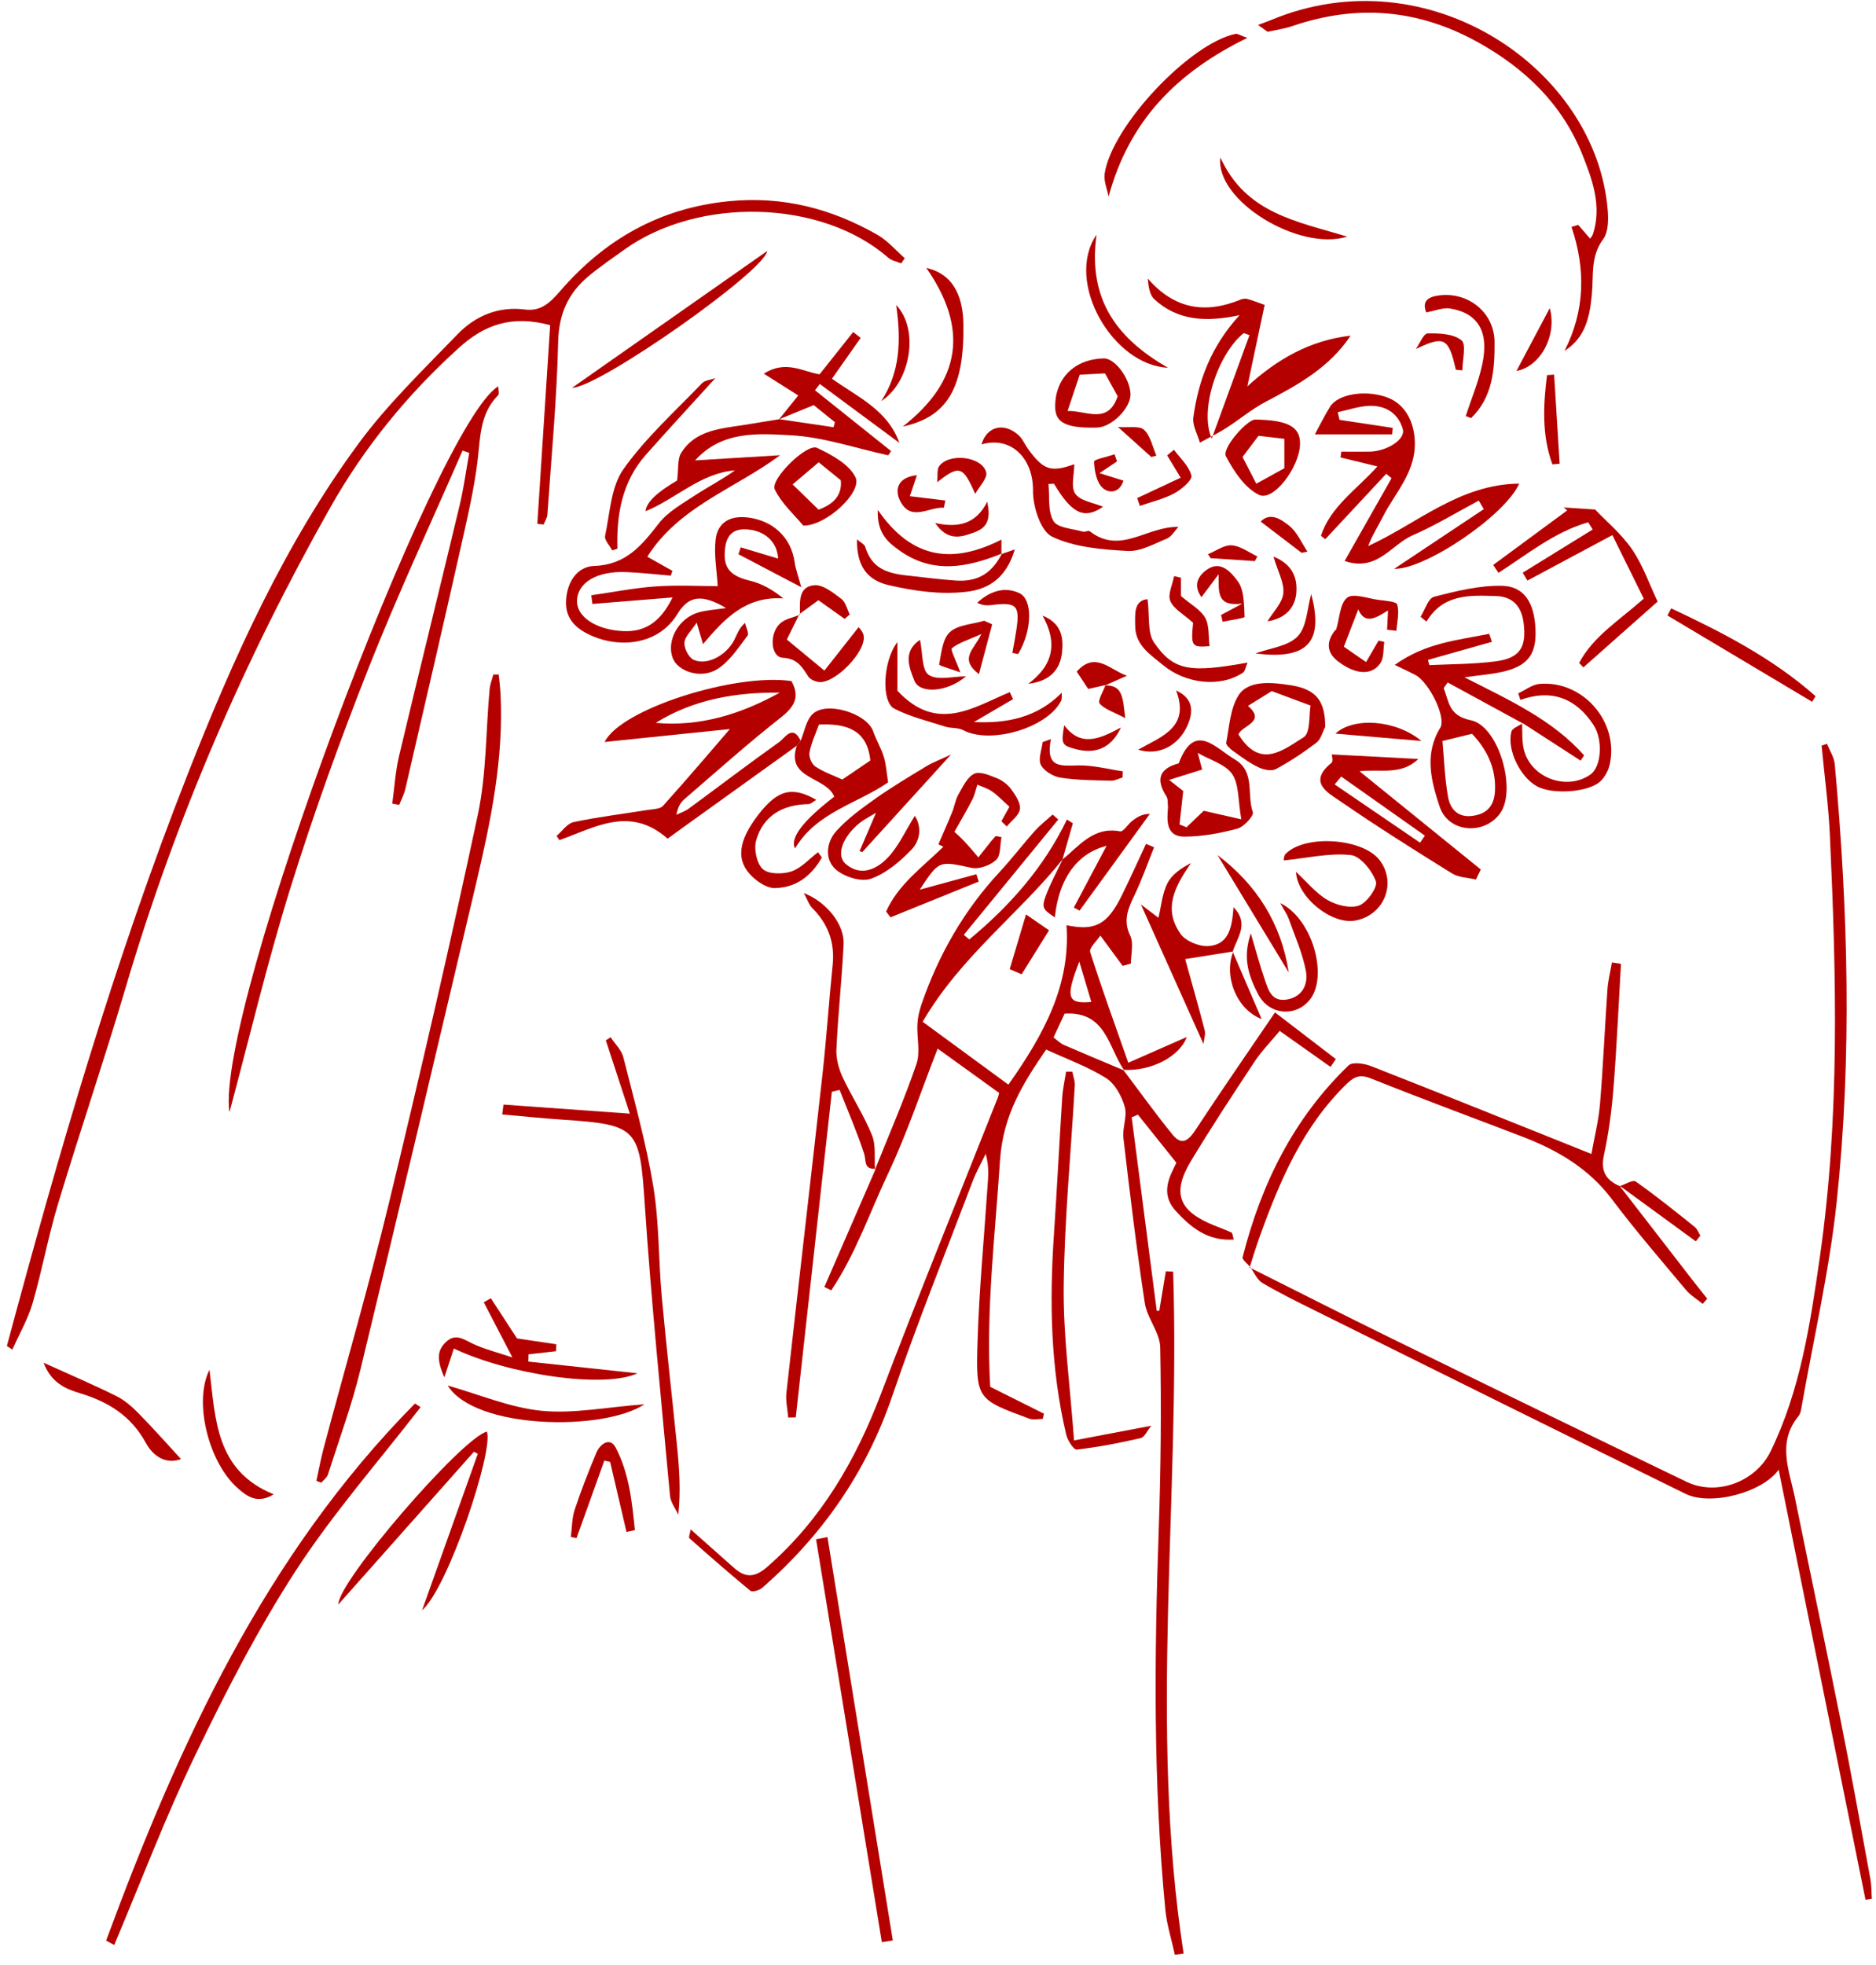 <?xml version="1.0" encoding="UTF-8"?> <svg xmlns="http://www.w3.org/2000/svg" width="170" height="178" viewBox="0 0 170 178" fill="none"><g clip-path="url(#clip0_54_163)"><path d="M96.314 77.827C92.352 82.793 87.062 86.646 83.61 92.569C86.344 94.576 88.849 96.412 91.38 98.266C94.662 93.623 97.014 89.205 96.645 83.822C99.226 84.358 100.347 83.793 101.668 81.101C102.424 79.566 103.124 78.001 103.85 76.453C104.092 76.555 104.334 76.657 104.58 76.764C104.007 78.192 103.493 79.651 102.835 81.037C102.254 82.257 101.731 83.346 102.419 84.775C102.75 85.463 102.479 86.45 102.479 87.3C102.228 87.368 101.978 87.436 101.731 87.504C101.146 86.709 100.56 85.91 99.71 84.758C99.396 85.247 98.674 85.885 98.793 86.259C99.825 89.528 101.005 92.751 102.245 96.281C104.313 95.371 105.867 94.691 107.544 93.951C106.865 95.775 104.258 97.059 101.842 96.923C100.428 94.869 100.22 91.595 96.471 91.833C96.186 92.45 95.842 93.189 95.469 93.993C95.838 94.265 96.089 94.529 96.394 94.661C98.19 95.443 100.003 96.196 101.812 96.957C103.29 98.913 104.716 100.911 106.266 102.808C107.111 103.841 107.722 103.305 108.355 102.34C110.635 98.862 113.009 95.447 115.539 91.722C117.59 93.296 119.322 94.622 121.05 95.949C120.889 96.187 120.732 96.421 120.571 96.659C119.101 95.617 117.628 94.576 115.964 93.398C115.149 94.384 114.312 95.235 113.662 96.217C111.709 99.168 109.769 102.127 107.939 105.155C106.16 108.101 106.797 109.73 110.049 111.031C110.567 111.239 111.094 111.431 111.599 111.665C111.68 111.703 111.684 111.911 111.803 112.298C109.467 112.468 107.922 111.21 106.555 109.721C105.026 108.059 106.1 106.422 106.602 105.342C105.345 103.773 104.228 102.378 103.116 100.983C102.929 101.064 102.738 101.149 102.551 101.23C103.307 107.072 104.062 112.91 104.822 118.753C104.899 118.753 104.975 118.753 105.052 118.753C105.247 117.558 105.447 116.363 105.646 115.173C105.867 115.185 106.088 115.198 106.309 115.211C106.967 135.795 104.092 156.439 107.255 176.985C106.992 177.023 106.729 177.061 106.466 177.099C106.168 175.735 105.735 174.387 105.599 173.009C104.5 161.571 104.602 150.112 105.001 138.644C105.192 133.125 105.247 127.593 105.137 122.069C105.111 120.722 103.948 119.433 103.74 118.051C102.984 113.089 102.385 108.106 101.804 103.118C101.693 102.183 102.169 101.137 101.923 100.273C101.642 99.308 101.039 98.181 100.233 97.675C98.573 96.634 96.683 95.953 94.802 95.086C92.688 98.16 90.887 101.043 90.62 105.129C90.17 111.975 89.333 118.783 89.733 125.645C91.38 126.47 92.989 127.274 94.603 128.078C94.569 128.235 94.53 128.392 94.496 128.55C94.089 128.55 93.643 128.664 93.286 128.533C88.539 126.785 88.425 126.772 88.582 121.602C88.722 116.941 89.163 112.29 89.478 107.634C89.546 106.656 89.652 105.682 89.321 104.534C88.921 105.367 88.463 106.175 88.136 107.034C85.678 113.514 83.083 119.948 80.846 126.504C78.489 133.401 74.515 139.095 69.085 143.844C68.826 144.074 68.18 144.269 68.006 144.125C66.121 142.581 64.291 140.97 62.465 139.354C62.385 139.286 62.516 138.976 62.588 138.559C63.973 139.792 65.242 140.923 66.516 142.046C67.582 142.985 68.414 142.934 69.586 141.905C74.456 137.628 77.547 132.279 79.827 126.287C83.249 117.299 86.875 108.395 90.416 99.453C90.467 99.325 90.497 99.185 90.543 99.019C88.633 97.641 86.714 96.26 84.969 95.001C83.478 98.811 82.204 102.667 80.481 106.316C78.808 109.853 77.525 113.633 75.326 116.903C75.118 116.801 74.91 116.699 74.702 116.597C76.252 113.03 77.802 109.458 79.356 105.89L79.3 105.941C80.57 102.769 81.941 99.631 83.045 96.4C83.419 95.311 83.071 93.985 83.134 92.773C83.168 92.152 83.317 91.518 83.525 90.927C85.07 86.467 87.368 82.453 90.594 78.988C91.698 77.801 92.683 76.5 93.766 75.288C94.254 74.744 94.845 74.289 95.388 73.796C95.558 73.945 95.728 74.098 95.898 74.247C93.044 77.729 90.191 81.212 87.338 84.694C87.503 84.834 87.669 84.97 87.839 85.111C91.469 82.104 94.577 78.626 96.683 74.247C96.861 74.361 97.044 74.472 97.222 74.587C96.904 75.692 96.59 76.794 96.271 77.899L96.322 77.844L96.314 77.827ZM97.804 87.122C96.53 90.392 96.709 90.97 98.895 90.774C98.538 89.584 98.19 88.41 97.804 87.122Z" fill="#B50000"></path><path d="M70.596 37.989C71.161 37.288 71.726 36.586 72.337 35.829C71.382 35.225 70.409 34.609 69.216 33.856C71.195 32.585 72.745 33.673 74.269 33.912C75.309 32.606 76.311 31.343 77.313 30.081C77.538 30.259 77.768 30.433 77.993 30.612C77.148 31.811 76.303 33.01 75.39 34.311C77.674 35.948 80.447 37.139 81.496 40.12C79.092 38.342 76.694 36.565 74.29 34.788C74.146 34.979 74.001 35.166 73.853 35.357C76.154 37.194 78.451 39.031 80.752 40.868C80.668 40.996 80.579 41.123 80.493 41.251C77.534 40.609 74.592 39.584 71.607 39.431C68.664 39.278 65.433 39.014 62.988 41.71C65.556 41.553 68.125 41.4 70.694 41.242C66.558 44.308 61.565 45.864 58.657 50.435C59.599 50.967 60.266 51.341 60.933 51.719C60.886 51.864 60.835 52.008 60.788 52.153C59.438 52.042 58.088 51.881 56.733 51.83C54.071 51.728 52.33 52.778 52.288 54.436C52.25 55.882 54.033 57.073 56.496 57.179C58.474 57.264 59.863 56.341 60.945 54.126C58.351 54.339 56.016 54.526 53.681 54.717C53.647 54.453 53.613 54.194 53.583 53.93C55.515 53.654 57.434 53.271 59.374 53.131C61.332 52.991 63.31 53.101 65.038 53.101C64.958 51.702 64.686 50.265 64.847 48.883C65.034 47.306 66.189 46.681 67.79 46.885C70.087 47.174 71.7 48.721 72.014 50.95C72.104 51.579 72.337 52.191 72.609 53.199C70.52 52.102 68.72 51.158 66.919 50.214C66.987 50.006 67.055 49.797 67.123 49.589C68.261 49.929 69.399 50.269 70.511 50.605C70.448 49.113 69.301 48.05 67.645 47.96C66.397 47.892 65.841 48.522 65.705 49.687C65.501 51.447 66.142 52.174 67.977 52.616C69.025 52.867 70.002 53.416 70.987 54.215C67.637 53.994 65.709 55.971 63.705 58.357C63.514 57.706 63.383 57.26 63.132 56.409C62.644 57.158 62.058 57.672 62.02 58.225C61.986 58.739 62.414 59.581 62.856 59.777C64.07 60.321 65.815 59.386 66.537 57.978C66.784 57.498 66.928 56.962 67.514 56.435C67.599 56.83 67.896 57.392 67.735 57.6C66.902 58.68 66.113 59.93 65 60.623C63.501 61.55 61.408 60.827 60.954 59.602C60.364 58.008 61.523 55.963 63.344 55.469C64.058 55.278 64.813 55.236 65.798 55.087C63.642 53.82 62.423 53.922 61.395 55.614C59.71 58.395 56.266 58.735 53.698 57.634C52.356 57.06 51.227 56.18 51.29 54.483C51.35 52.786 52.271 51.332 53.834 51.277C56.716 51.175 58.139 49.432 59.689 47.437C60.525 46.357 61.846 45.626 63.022 44.852C64.189 44.083 65.45 43.453 66.601 42.611C63.463 42.871 61.251 45.197 58.5 46.315C58.559 45.532 59.513 44.606 61.361 43.534C61.497 42.441 61.379 41.604 61.718 41.047C62.771 39.316 64.601 38.912 66.457 38.644C67.849 38.444 69.233 38.202 70.622 37.977C72.261 38.219 73.895 38.461 75.534 38.704C75.573 38.551 75.615 38.398 75.653 38.245C74.923 37.658 74.193 37.071 73.734 36.701C72.465 37.22 71.522 37.607 70.584 37.994L70.596 37.989Z" fill="#B50000"></path><path d="M0.624 121.938C5.332 104.406 10.393 86.956 17.03 70.084C21.131 59.654 25.776 49.3 32.498 40.175C35.122 36.612 38.365 33.495 41.448 30.297C43.074 28.614 45.155 27.729 47.6 28.044C49.031 28.227 49.872 27.393 50.751 26.381C54.78 21.717 59.752 18.864 66.006 18.234C70.906 17.741 75.343 18.889 79.525 21.283C80.447 21.81 81.173 22.682 81.988 23.396C81.882 23.554 81.771 23.707 81.665 23.864C81.27 23.698 80.799 23.617 80.493 23.35C74.418 18.043 63.246 17.805 56.529 22.648C55.438 23.435 54.322 24.192 53.294 25.055C51.481 26.581 50.64 28.448 50.581 30.948C50.458 36.174 49.965 41.395 49.604 46.617C49.583 46.923 49.384 47.221 49.265 47.518C49.074 47.501 48.883 47.48 48.691 47.463C49.078 41.455 49.468 35.451 49.855 29.46C46.322 28.507 43.86 29.46 41.614 31.488C36.952 35.697 33.024 40.502 29.937 45.966C22.15 59.747 15.905 74.187 11.412 89.388C9.468 95.966 7.256 102.459 5.273 109.024C4.373 111.996 3.821 115.075 2.955 118.06C2.53 119.518 1.74 120.875 1.12 122.273C0.959 122.163 0.793 122.057 0.632 121.946L0.624 121.938Z" fill="#B50000"></path><path d="M113.233 114.828C117.526 116.975 121.802 119.157 126.115 121.266C135.006 125.616 143.91 129.953 152.831 134.247C155.612 135.587 159.119 134.217 160.448 131.492C163.157 125.934 164.048 119.892 164.91 113.897C166.732 101.226 166.409 88.465 165.823 75.718C165.7 72.992 165.326 70.275 165.072 67.554L165.56 67.384C165.802 68.005 166.21 68.613 166.265 69.246C167.466 82.466 167.84 95.711 166.435 108.918C165.777 115.092 164.363 121.181 163.284 127.308C163.225 127.652 163.174 128.061 162.966 128.311C161.008 130.71 162.151 133.227 162.656 135.71C164.036 142.5 165.479 149.278 166.838 156.073C167.781 160.784 168.626 165.513 169.492 170.237C169.598 170.819 169.581 171.427 169.623 172.022C169.432 172.052 169.241 172.082 169.05 172.112C166.43 159.151 163.811 146.191 161.178 133.15C159.747 135.195 155.056 136.475 152.737 135.336C141.566 129.859 130.425 124.319 119.275 118.791C117.628 117.975 115.972 117.163 114.393 116.231C113.909 115.946 113.649 115.275 113.284 114.777L113.233 114.82V114.828Z" fill="#B50000"></path><path d="M20.791 100.758C19.45 91.752 39.456 38.389 45.154 35C45.154 35.332 45.261 35.685 45.138 35.808C43.745 37.211 43.55 38.95 43.375 40.83C43.142 43.347 42.594 45.843 42.042 48.313C40.31 56.044 38.514 63.761 36.731 71.483C36.616 71.98 36.361 72.444 36.174 72.924C35.966 72.886 35.754 72.844 35.546 72.805C35.745 71.355 35.831 69.88 36.17 68.46C37.966 60.891 39.843 53.344 41.652 45.779C42.025 44.214 42.237 42.611 42.522 41.03C42.318 40.962 42.114 40.894 41.915 40.826C39.079 47.335 36.068 53.777 33.457 60.381C30.854 66.954 28.447 73.626 26.341 80.374C24.243 87.092 22.621 93.959 20.796 100.758H20.791Z" fill="#B50000"></path><path d="M146.738 107.4C148.98 110.295 151.222 113.195 153.463 116.091C153.871 116.618 154.291 117.137 154.707 117.656C154.572 117.813 154.431 117.97 154.296 118.128C153.782 117.707 153.187 117.354 152.771 116.856C150.504 114.148 148.19 111.469 146.071 108.65C143.944 105.818 141.078 104.172 137.885 102.952C133.338 101.209 128.769 99.525 124.256 97.714C123.279 97.322 122.748 97.51 122.061 98.173C118.078 102.025 115.985 106.949 114.155 112.026C113.824 112.949 113.539 113.893 113.238 114.828L113.289 114.786C113.047 114.488 112.546 114.122 112.605 113.897C114.286 107.268 117.229 101.307 122.209 96.519C122.557 96.183 123.632 96.349 124.251 96.591C130.811 99.163 137.35 101.8 144.212 104.547C144.466 103.105 144.857 101.57 144.989 100.014C145.277 96.561 145.422 93.096 145.664 89.639C145.723 88.818 145.931 88.01 146.071 87.198C146.343 87.241 146.615 87.279 146.891 87.322C146.67 91.072 146.509 94.826 146.211 98.568C146.05 100.609 145.778 102.659 145.345 104.657C145.031 106.116 145.532 106.919 146.78 107.459L146.746 107.4H146.738Z" fill="#B50000"></path><path d="M137.979 65.53C135.715 64.297 133.448 63.064 131.185 61.831C131.066 62.001 130.943 62.166 130.824 62.337C131.3 63.544 131.266 64.845 133.27 65.249C135.813 65.76 137.469 71.572 135.936 73.689C134.484 75.697 131.245 75.446 130.455 73.073C129.691 70.777 129.041 68.319 130.514 65.938C131.083 65.015 129.512 61.814 128.247 61.142C127.771 60.891 127.279 60.67 126.387 60.24C129.206 58.216 132.136 57.999 134.951 57.421C135.032 57.664 135.113 57.906 135.193 58.148C133.261 58.693 131.329 59.237 129.398 59.785C129.47 60.032 129.508 60.262 129.542 60.257C131.529 60.168 133.529 60.172 135.499 59.921C137.754 59.632 138.352 58.633 138.063 56.405C137.864 54.895 137.044 54.049 135.588 54.002C133.223 53.926 130.777 53.781 129.266 56.316C129.088 56.171 128.909 56.022 128.731 55.878C129.13 55.248 129.423 54.202 129.95 54.066C131.954 53.548 134.043 53.033 136.089 53.071C138.119 53.11 139.032 54.598 139.142 56.966C139.244 59.114 138.573 60.198 136.552 60.763C135.414 61.082 134.204 61.142 132.709 61.367C136.743 63.417 140.67 65.194 143.549 68.434L143.231 68.91C141.464 67.766 139.698 66.627 137.932 65.483L137.987 65.53H137.979ZM130.714 67.133C130.862 68.77 130.918 70.501 131.215 72.184C131.406 73.273 132.089 74.098 133.44 73.915C134.769 73.736 135.401 72.988 135.473 71.67C135.584 69.561 134.718 67.881 133.393 66.478C132.54 66.686 131.805 66.865 130.714 67.133Z" fill="#B50000"></path><path d="M72.205 67.562C68.826 69.99 65.442 72.418 62.062 74.846C61.501 75.25 60.945 75.658 60.499 75.981C57.073 72.958 53.884 74.986 50.691 76.113C50.606 75.986 50.521 75.858 50.437 75.73C50.946 75.297 51.4 74.604 51.978 74.48C54.164 74.017 56.394 73.749 58.606 73.392C59.115 73.307 59.803 73.32 60.092 72.996C62.401 70.428 64.639 67.788 66.142 66.049C63.323 66.342 59.115 66.776 54.793 67.222C56.241 64.237 66.609 60.959 71.717 61.703C72.528 63.153 71.984 64.041 70.724 65.032C67.73 67.384 64.89 69.931 62.002 72.418C61.646 72.724 61.408 73.171 61.298 73.821C61.667 73.638 62.075 73.507 62.406 73.264C65.144 71.253 67.845 69.191 70.613 67.226C71.118 66.869 71.827 65.576 72.553 67.112C72.439 67.26 72.324 67.409 72.21 67.558L72.205 67.562ZM70.668 62.749C66.698 62.711 62.864 63.348 59.417 65.492C63.459 65.853 67.14 64.696 70.668 62.749Z" fill="#B50000"></path><path d="M28.668 134.166C28.884 133.188 29.063 132.202 29.318 131.237C31.3 123.796 33.453 116.401 35.262 108.918C38.085 97.246 40.803 85.54 43.304 73.796C44.089 70.101 44.021 66.223 44.369 62.426C44.412 61.984 44.59 61.55 44.705 61.112C44.866 61.112 45.032 61.112 45.193 61.108C45.248 61.656 45.32 62.205 45.35 62.758C45.673 68.693 44.467 74.438 43.117 80.157C39.656 94.805 36.209 109.453 32.663 124.081C31.882 127.304 30.723 130.437 29.712 133.601C29.623 133.877 29.322 134.086 29.118 134.328L28.672 134.166H28.668Z" fill="#B50000"></path><path d="M121.377 38.036L126.205 38.767C126.188 38.963 126.171 39.159 126.154 39.354H119.148C119.607 38.521 120.027 37.653 120.532 36.841C121.254 35.685 123.742 35.298 125.665 35.991C127.33 36.59 128.064 38.159 128.192 39.699C128.438 42.662 126.451 44.563 125.288 46.863C124.854 47.718 124.332 48.526 123.984 49.47C128.459 47.425 132.247 43.87 137.669 43.815C136.378 46.719 129.134 51.604 126.336 51.536C129.113 49.687 131.784 47.909 134.459 46.128C134.306 45.868 134.157 45.613 134.004 45.354C132.005 46.417 130.056 47.612 127.984 48.509C126.086 49.334 124.787 51.843 121.848 50.822C123.347 48.181 124.723 45.754 126.099 43.326C125.937 43.19 125.78 43.058 125.619 42.922C123.78 44.895 121.938 46.868 120.099 48.845C119.967 48.747 119.836 48.645 119.704 48.547C120.553 45.894 122.965 44.338 124.816 42.258C123.61 41.965 122.54 41.701 121.475 41.442C121.5 41.268 121.526 41.093 121.551 40.919C122.396 40.919 123.245 40.928 124.09 40.919C125.67 40.898 127.377 39.813 127.122 38.891C126.714 37.428 125.542 36.714 124.065 36.769C123.114 36.807 122.171 37.143 121.224 37.343C121.279 37.573 121.335 37.806 121.386 38.036H121.377Z" fill="#B50000"></path><path d="M122.392 30.404C120.49 33.282 117.637 34.86 114.711 36.391C113.437 37.058 112.317 38.011 111.098 38.789C110.338 39.273 109.523 39.665 108.729 40.103C108.516 39.337 108.041 38.538 108.139 37.819C108.593 34.477 109.739 31.386 112.325 28.554C109.302 29.2 106.712 29.069 104.593 27.1C104.177 26.713 104.075 25.986 104.007 25.233C106.427 28.023 109.234 28.456 112.435 27.138C112.618 27.061 112.864 27.04 113.051 27.091C113.518 27.219 113.968 27.402 114.601 27.623C114.074 30.102 113.556 32.551 113.034 35.004C115.73 32.542 118.724 30.825 122.384 30.412L122.392 30.404ZM113.225 30.365C113.055 30.302 112.881 30.242 112.711 30.178C110.453 31.947 108.627 37.075 109.807 39.733C111.06 36.301 112.142 33.333 113.225 30.365Z" fill="#B50000"></path><path d="M114.006 2.259C114.533 2.059 114.864 1.945 115.187 1.813C129.415 -4.127 144.632 6.197 145.689 19.025C145.761 19.905 145.749 21.036 145.273 21.674C144.101 23.252 144.42 24.986 144.25 26.696C144.059 28.635 143.715 30.557 141.774 31.79C143.63 28.15 143.706 24.408 142.407 20.556C142.611 20.496 142.815 20.437 143.014 20.373C143.362 20.777 143.711 21.177 144.097 21.623C144.173 21.5 144.301 21.36 144.356 21.198C145.171 18.651 144.292 16.257 143.388 13.999C141.558 9.428 138.195 6.192 133.907 3.816C128.51 0.826 122.952 0.371 117.144 2.353C116.414 2.599 115.641 2.71 114.885 2.876C114.838 2.884 114.775 2.804 114.002 2.259H114.006Z" fill="#B50000"></path><path d="M79.343 105.877C78.243 105.967 78.511 105.146 78.298 104.496C77.657 102.544 76.834 100.652 76.082 98.738C75.849 98.798 75.615 98.853 75.381 98.913C74.29 108.743 73.199 118.578 72.112 128.409L71.428 128.426C71.365 127.678 71.182 126.917 71.263 126.185C72.333 116.563 73.462 106.949 74.532 97.331C74.897 94.031 75.118 90.715 75.454 87.415C75.662 85.383 75.042 83.703 73.607 82.27C73.314 81.977 73.178 81.526 72.842 80.909C74.948 81.739 76.536 83.78 76.447 85.557C76.29 88.729 75.942 91.892 75.793 95.064C75.755 95.902 76.001 96.821 76.358 97.59C77.186 99.372 78.286 101.034 79.02 102.85C79.39 103.764 79.216 104.899 79.288 105.937L79.343 105.886V105.877Z" fill="#B50000"></path><path d="M9.616 175.815C16.197 158.003 24.014 140.906 37.605 127.155C37.775 127.265 37.945 127.376 38.111 127.486C34.31 132.406 30.175 137.109 26.799 142.305C23.348 147.624 20.43 153.33 17.671 159.058C14.975 164.654 12.771 170.483 10.351 176.211L9.616 175.815Z" fill="#B50000"></path><path d="M45.626 100.073C49.299 100.337 52.971 100.601 57.073 100.894C56.296 98.526 55.599 96.387 54.899 94.252C55.043 94.159 55.192 94.065 55.336 93.972C55.731 94.576 56.321 95.128 56.487 95.787C57.468 99.686 58.559 103.573 59.209 107.531C59.743 110.801 59.667 114.165 59.969 117.477C60.376 121.98 60.898 126.479 61.349 130.977C61.552 132.997 61.705 135.021 61.467 137.232C61.208 136.662 60.771 136.114 60.716 135.523C59.909 126.721 59.017 117.923 58.427 109.105C57.969 102.259 57.795 101.893 51.078 101.447C49.218 101.323 47.367 101.128 45.511 100.966C45.549 100.669 45.588 100.367 45.626 100.069V100.073Z" fill="#B50000"></path><path d="M133.746 79.685C133.02 79.51 132.183 79.506 131.58 79.132C128.171 77.015 124.77 74.876 121.467 72.601C120.333 71.823 118.482 70.875 120.651 69.118C120.842 68.965 120.677 68.37 120.677 68.349C123.309 68.485 125.827 68.621 128.523 68.761C126.969 70.284 125.02 69.646 123.199 69.875C126.893 72.865 130.54 75.816 134.183 78.771C134.039 79.077 133.89 79.383 133.746 79.685ZM121.539 70.352L120.944 71.066C123.526 72.826 126.107 74.587 128.685 76.347C128.829 76.134 128.978 75.922 129.122 75.709C126.591 73.923 124.065 72.138 121.535 70.352H121.539Z" fill="#B50000"></path><path d="M97.328 130.497C99.986 129.991 102.003 129.608 104.326 129.17C103.965 129.608 103.723 130.204 103.362 130.289C101.451 130.731 99.519 131.101 97.575 131.33C97.303 131.36 96.747 130.51 96.624 129.995C95.205 124.025 95.091 117.975 95.503 111.886C95.783 107.732 95.991 103.573 96.258 99.415C96.309 98.636 96.488 97.862 96.611 97.089H97.175C97.252 97.51 97.422 97.93 97.396 98.339C97.052 104.402 96.458 110.466 96.39 116.533C96.339 121.015 96.968 125.501 97.328 130.501V130.497Z" fill="#B50000"></path><path d="M143.923 47.318C140.896 48.173 138.425 50.205 135.788 51.898C135.631 51.66 135.47 51.422 135.312 51.183C137.546 49.538 139.783 47.892 142.017 46.242C141.911 46.153 141.805 46.064 141.698 45.975C142.603 46.034 143.511 46.094 144.547 46.162C145.588 47.259 146.946 48.381 147.902 49.784C148.882 51.222 149.464 52.927 150.211 54.5C147.88 56.571 145.681 58.518 143.482 60.466L143.095 60.062C144.378 57.647 146.721 56.214 148.955 54.236C148.076 52.459 147.159 50.605 146.11 48.479C143.371 49.946 140.892 51.273 138.412 52.599C138.272 52.361 138.132 52.123 137.987 51.885C140.102 50.58 142.216 49.274 144.331 47.969C144.195 47.752 144.055 47.535 143.919 47.318H143.923Z" fill="#B50000"></path><path d="M90.739 74.412C90.998 73.945 91.261 73.477 91.473 73.09C90.904 72.58 90.446 72.095 89.915 71.712C89.52 71.432 89.023 71.291 88.569 71.087C88.42 71.546 88.323 72.035 88.106 72.456C87.618 73.404 87.07 74.323 86.488 75.361C86.68 75.543 87.062 75.875 87.406 76.245C87.839 76.704 88.242 77.193 88.658 77.674C89.053 77.172 89.448 76.67 89.851 76.168C89.97 76.019 90.11 75.883 90.237 75.743C90.407 75.777 90.582 75.807 90.751 75.841C90.611 76.547 90.7 77.495 90.276 77.899C89.754 78.396 88.73 78.771 88.042 78.626C85.091 77.993 85.109 77.916 83.346 80.603C85.159 80.11 86.82 79.659 88.475 79.204C88.548 79.425 88.616 79.647 88.688 79.868C86.021 80.948 83.355 82.028 80.693 83.108C80.561 82.933 80.43 82.755 80.298 82.581C81.402 80.114 83.61 78.549 85.486 76.713C85.338 76.64 85.185 76.568 85.036 76.496C85.452 75.522 85.885 74.557 86.285 73.575C86.497 73.047 86.573 72.456 86.853 71.972C87.248 71.283 87.647 70.403 88.284 70.101C88.802 69.854 89.698 70.245 90.365 70.517C90.857 70.717 91.346 71.104 91.656 71.538C92.034 72.061 92.501 72.758 92.424 73.311C92.344 73.876 91.651 74.357 91.231 74.876C91.07 74.718 90.904 74.561 90.743 74.404L90.739 74.412Z" fill="#B50000"></path><path d="M42.947 131.526C38.862 136.127 34.778 140.727 30.663 145.358C30.596 143.308 41.826 130.297 44.123 129.698C44.751 131.428 40.603 143.861 38.247 145.889C39.932 141.161 41.618 136.437 43.299 131.709C43.18 131.649 43.062 131.59 42.947 131.526Z" fill="#B50000"></path><path d="M74.982 139.252C76.956 151.434 78.931 163.616 80.905 175.798L79.912 175.96L73.95 139.456C74.294 139.388 74.638 139.32 74.982 139.252Z" fill="#B50000"></path><path d="M106.784 47.744C106.44 48.105 106.164 48.62 105.744 48.794C104.581 49.27 103.341 49.984 102.169 49.916C99.855 49.785 97.375 49.593 95.346 48.624C94.31 48.13 93.592 45.902 93.609 44.469C93.647 41.548 91.639 39.473 88.943 40.264C89.414 38.614 91.002 38.219 92.335 39.461C92.683 39.784 92.87 40.277 93.159 40.672C94.564 42.599 95.218 42.816 97.35 42.059C97.35 42.977 97.014 44.125 97.443 44.737C97.902 45.392 99.082 45.537 99.957 45.911C98.258 47.084 97.129 46.549 95.511 43.823C95.346 43.832 95.18 43.84 95.01 43.849C95.125 44.988 94.93 46.319 95.465 47.208C95.843 47.841 97.201 47.892 98.135 48.169C98.318 48.224 98.624 48.037 98.742 48.126C101.545 50.291 103.876 47.684 106.78 47.735L106.784 47.744Z" fill="#B50000"></path><path d="M72.206 67.562C72.32 67.413 72.435 67.265 72.549 67.116C72.889 66.304 73.038 65.309 73.607 64.722C74.821 63.468 78.557 64.611 79.13 66.265C79.402 67.052 79.848 67.779 80.09 68.57C80.298 69.246 80.336 69.978 80.481 70.875C77.755 72.788 73.993 73.566 72.048 76.862C71.564 75.932 72.746 74.371 75.594 72.18C74.889 70.347 71.178 70.62 72.206 67.567V67.562ZM78.867 68.897C78.587 66.07 76.63 65.53 74.21 65.645C73.908 66.487 73.513 67.316 73.352 68.183C73.28 68.574 73.56 69.233 73.891 69.45C74.668 69.96 75.573 70.275 76.328 70.624C77.067 70.122 77.882 69.569 78.871 68.897H78.867Z" fill="#B50000"></path><path d="M77.891 77.117C78.345 76.054 78.803 74.995 79.385 73.634C78.765 74.013 78.311 74.234 77.924 74.54C76.358 75.79 75.725 77.495 76.642 78.278C78.014 79.451 79.449 78.737 80.425 77.725C81.432 76.679 82.052 75.258 82.901 73.911C83.542 74.914 83.397 76.147 82.595 76.976C81.551 78.061 80.285 79.136 78.905 79.617C78.022 79.923 76.498 79.442 75.742 78.775C74.702 77.856 74.872 76.305 75.785 75.293C76.808 74.157 78.086 73.234 79.343 72.342C80.825 71.296 82.391 70.364 83.945 69.42C84.514 69.076 85.147 68.842 86.179 68.357C83.228 71.602 80.684 74.4 78.141 77.197C78.056 77.168 77.967 77.138 77.882 77.108L77.891 77.117Z" fill="#B50000"></path><path d="M111.756 86.199C110.257 86.437 108.763 86.675 107.4 86.892C107.947 88.874 108.588 91.102 109.166 93.343C109.264 93.713 109.102 94.15 109.056 94.584C107.213 90.477 105.404 86.442 103.387 81.939C104.126 82.5 104.542 82.819 104.975 83.15C105.221 82.13 105.311 80.999 105.773 80.055C106.168 79.251 106.996 78.665 107.922 78.197C106.487 80.272 105.362 82.321 106.983 84.613C107.446 85.268 108.656 85.761 109.484 85.71C111.446 85.591 111.645 83.865 111.781 82.185C113.25 83.716 112.083 84.949 111.705 86.229L111.756 86.195V86.199Z" fill="#B50000"></path><path d="M105.842 73.137C105.799 72.805 105.863 72.405 105.701 72.15C104.725 70.632 105.031 69.633 106.81 69.161C108.245 65.351 110.1 67.741 111.892 68.8C113.786 69.918 112.954 71.997 113.531 73.579C113.646 73.889 112.724 74.914 112.138 75.071C110.584 75.488 108.95 75.79 107.345 75.798C105.663 75.807 105.731 74.374 105.846 73.137H105.842ZM109.081 73.456C110.419 73.757 111.344 73.97 112.486 74.229C112.176 72.482 112.287 71.057 111.659 70.135C111.056 69.246 109.688 68.876 108.534 68.209C108.686 68.783 108.822 69.28 108.937 69.718C107.965 70.024 107.098 70.292 105.944 70.658C106.661 71.219 107.026 71.512 107.222 71.665C107.098 72.792 106.992 73.74 106.886 74.693C107.098 74.778 107.306 74.863 107.519 74.948C108.134 74.357 108.75 73.77 109.077 73.456H109.081Z" fill="#B50000"></path><path d="M41.13 122.167C40.824 123.094 40.578 123.846 40.268 124.782C39.55 123.192 39.631 122.333 40.386 121.606C41.27 120.755 41.983 121.329 42.832 121.733C43.894 122.239 45.065 122.52 46.433 122.979C45.477 121.138 44.658 119.56 43.838 117.983C44.051 117.86 44.267 117.736 44.48 117.617C45.329 118.927 46.182 120.232 46.849 121.257C48.224 121.461 49.32 121.623 50.415 121.788L50.386 122.418C49.558 122.511 48.73 122.605 47.898 122.698C47.893 122.919 47.885 123.136 47.88 123.357C51.056 123.698 54.237 124.038 57.761 124.416C54.801 125.819 46.118 124.552 41.125 122.171L41.13 122.167Z" fill="#B50000"></path><path d="M88.263 65.415C91.248 65.559 93.991 65.011 96.22 62.753C96.199 63.004 96.254 63.297 96.148 63.506C94.895 65.968 89.741 67.46 87.278 66.15C86.815 65.904 86.187 65.998 85.665 65.832C84.106 65.334 82.48 64.943 81.041 64.203C79.848 63.591 79.996 59.896 81.321 58.169V62.575C84.917 66.444 88.204 64.076 91.507 62.706C91.605 62.919 91.707 63.132 91.804 63.34C90.624 64.029 89.444 64.722 88.263 65.411V65.415Z" fill="#B50000"></path><path d="M120.087 65.866C119.832 66.346 119.692 66.984 119.297 67.282C118.133 68.166 116.906 68.987 115.62 69.675C115.225 69.888 114.499 69.735 114.036 69.514C113.229 69.127 112.495 68.578 111.765 68.055C111.493 67.86 111.077 67.494 111.119 67.282C111.399 65.832 111.476 64.212 112.219 63.017C113.111 61.58 115.297 61.818 117 62.086C119.395 62.464 120.095 63.655 120.087 65.87V65.866ZM112.227 66.529C114.198 69.76 116.329 67.911 118.142 66.788C118.766 66.401 118.609 64.747 118.762 63.922C117.284 63.374 116.248 62.987 115.242 62.613C114.592 63.017 113.888 63.45 113.085 63.952C114.792 65.419 112.529 65.721 112.232 66.529H112.227Z" fill="#B50000"></path><path d="M137.923 65.483C137.966 66.257 137.906 67.052 138.063 67.8C138.62 70.437 141.953 71.712 144.135 70.16C145.095 69.48 145.303 67.044 144.386 65.657C142.815 63.281 140.628 62.388 137.77 63.412L137.584 62.813C138.221 62.52 138.84 62.022 139.494 61.962C143.447 61.614 146.738 65.415 145.867 69.272C145.749 69.795 145.46 70.343 145.086 70.726C144.05 71.793 140.658 72.031 139.235 71.215C137.728 70.352 136.539 67.898 136.96 66.287C137.044 65.968 137.622 65.781 137.974 65.53L137.919 65.483H137.923Z" fill="#B50000"></path><path d="M117.802 40.315C117.709 42.386 115.395 45.443 114.104 44.839C112.818 44.231 111.803 42.692 111.094 41.34C110.703 40.596 113.03 38.002 113.739 38.011C116.766 38.057 117.879 38.687 117.806 40.319L117.802 40.315ZM116.384 39.754C115.463 39.648 114.597 39.55 114.04 39.486C113.497 40.209 113.004 40.864 112.597 41.404C113 42.186 113.42 43.002 113.845 43.823C114.737 43.33 115.539 42.888 116.384 42.42V39.754Z" fill="#B50000"></path><path d="M116.333 77.95C116.333 77.95 116.312 77.555 116.499 77.363C118.252 75.573 123.488 75.935 125.012 77.92C126.613 80.012 125.415 82.951 122.779 83.406C120.677 83.767 117.569 81.326 117.437 78.983C118.456 79.927 119.259 80.939 120.299 81.539C121.11 82.007 122.354 82.33 123.157 82.036C123.883 81.769 124.872 80.365 124.681 79.847C124.324 78.864 123.275 77.559 122.396 77.465C120.477 77.261 118.49 77.733 116.329 77.954L116.333 77.95Z" fill="#B50000"></path><path d="M51.838 35.136C57.731 31.003 63.629 26.87 69.522 22.741C69.28 24.583 54.267 35.123 51.838 35.136Z" fill="#B50000"></path><path d="M96.258 77.882C97.808 76.641 99.078 74.855 101.506 75.322C101.791 75.378 102.198 74.684 102.585 74.383C103.022 74.034 103.498 73.736 104.198 73.736C102.075 76.657 99.952 79.579 97.829 82.5C97.655 82.406 97.486 82.317 97.311 82.223C98.288 80.378 99.269 78.533 100.275 76.632C97.6 77.295 95.923 79.659 95.592 83.116C94.484 82.381 94.365 82.232 94.794 81.088C95.214 79.97 95.8 78.911 96.309 77.827L96.258 77.882Z" fill="#B50000"></path><path d="M125.695 57.056C125.721 56.554 125.742 56.052 125.78 55.308C124.723 55.954 123.696 56.647 123.084 55.21C122.664 56.299 122.252 57.353 121.776 58.591C122.239 58.91 122.936 59.39 123.793 59.981C124.214 59.258 124.566 58.65 124.923 58.038C125.097 58.076 125.267 58.114 125.441 58.153C125.339 58.799 125.424 59.564 125.097 60.062C124.328 61.231 122.834 61.138 121.237 59.909C120.214 59.122 120.176 58.165 120.944 57.153C120.987 57.098 121.072 57.064 121.089 57.005C121.394 56.018 121.411 54.691 122.074 54.151C122.609 53.718 123.921 54.211 124.876 54.343C125.492 54.428 126.528 54.483 126.613 54.772C126.821 55.499 126.596 56.35 126.54 57.149C126.256 57.115 125.976 57.081 125.691 57.051L125.695 57.056Z" fill="#B50000"></path><path d="M72.791 47.616C72.035 46.702 70.855 45.656 70.21 44.346C69.76 43.436 73.114 40.136 74.035 40.575C75.36 41.2 76.948 42.054 77.525 43.249C78.162 44.563 74.88 47.65 72.791 47.62V47.616ZM74.184 46.174C74.995 45.864 76.366 45.23 76.192 43.513C75.318 42.798 74.604 42.22 74.188 41.884C73.169 42.747 72.244 43.534 71.314 44.321C71.471 44.163 71.624 44.002 71.781 43.844C72.456 44.503 73.135 45.158 74.184 46.179V46.174Z" fill="#B50000"></path><path d="M99.405 38.738C96.675 38.806 95.656 38.321 95.622 36.939C95.558 34.324 97.341 32.521 100.033 32.474C101.044 32.458 102.415 34.307 102.441 35.723C102.462 36.982 100.725 38.708 99.405 38.738ZM101.282 35.902C100.929 35.268 100.543 34.566 100.135 33.827C99.401 33.865 98.547 33.907 97.842 33.946C97.46 35.085 97.125 36.089 96.743 37.233C98.441 37.186 100.394 38.508 101.282 35.902Z" fill="#B50000"></path><path d="M113.03 3.433C106.618 6.562 102.317 10.95 100.458 17.813C100.33 17.12 100.003 16.397 100.101 15.738C100.738 11.431 107.812 3.926 111.968 3.067C112.134 3.033 112.338 3.186 113.03 3.433Z" fill="#B50000"></path><path d="M64.822 34.26C62.665 36.637 60.572 38.895 58.529 41.2C56.394 43.615 55.854 46.57 55.948 49.712C55.791 49.763 55.633 49.814 55.476 49.861C55.247 49.419 54.75 48.921 54.831 48.547C55.273 46.493 55.358 44.117 56.491 42.509C58.504 39.665 61.166 37.275 63.599 34.736C63.875 34.447 64.418 34.409 64.817 34.26H64.822Z" fill="#B50000"></path><path d="M83.937 24.272C86.149 24.761 87.266 26.513 87.304 29.409C87.38 35.081 85.89 37.76 81.81 38.644C87.13 34.486 87.762 29.745 83.937 24.268V24.272Z" fill="#B50000"></path><path d="M40.573 125.526C43.426 126.334 46.208 127.529 49.078 127.814C51.969 128.099 54.954 127.482 58.41 127.223C54.61 129.71 43.015 129.489 40.573 125.526Z" fill="#B50000"></path><path d="M90.751 50.197C91.125 50.069 91.499 49.938 91.962 49.776C91.218 52.263 89.698 53.382 87.537 53.62C85.142 53.883 82.854 53.543 80.544 53.016C78.6 52.569 77.615 51.294 77.661 48.866C77.98 49.147 78.324 49.3 78.4 49.538C78.995 51.443 80.264 51.932 82.213 52.14C83.661 52.297 85.1 52.489 86.578 52.595C88.684 52.744 89.915 51.868 90.798 50.146L90.751 50.197Z" fill="#B50000"></path><path d="M74.477 77.686C73.543 79.336 72.155 80.433 70.197 80.459C69.526 80.467 68.728 79.944 68.193 79.443C66.652 77.993 66.864 76.215 68.724 73.804C70.452 71.568 71.768 71.198 73.968 72.465C73.675 72.631 73.467 72.848 73.258 72.852C70.885 72.89 69.153 73.932 68.524 76.126C68.299 76.908 68.563 78.222 69.119 78.733C69.641 79.213 70.927 79.213 71.717 78.949C72.613 78.647 73.331 77.814 74.125 77.21C74.244 77.372 74.362 77.529 74.481 77.691L74.477 77.686Z" fill="#B50000"></path><path d="M116.019 81.819C118.953 83.261 120.337 88.389 118.745 90.502C117.479 92.186 115.021 91.982 114.032 90.111C112.932 88.032 112.694 86.539 113.344 84.558C113.824 86.165 114.159 87.441 114.588 88.686C114.927 89.677 115.225 90.834 116.698 90.54C118.112 90.255 118.545 89.069 118.337 87.963C118.031 86.344 117.331 84.791 116.774 83.222C116.643 82.853 116.401 82.525 116.019 81.828V81.819Z" fill="#B50000"></path><path d="M51.727 139.243C51.838 138.414 51.821 137.547 52.08 136.768C52.657 135.029 53.328 133.316 54.037 131.623C54.381 130.799 55.277 130.182 55.782 131.134C57.014 133.46 57.273 136.067 57.532 138.627L56.772 138.792C56.279 136.679 55.782 134.562 55.29 132.448C55.116 132.406 54.937 132.368 54.763 132.325L52.245 139.349C52.076 139.315 51.902 139.277 51.732 139.243H51.727Z" fill="#B50000"></path><path d="M3.948 123.46C6.411 124.578 8.513 125.471 10.555 126.487C11.298 126.857 11.964 127.444 12.55 128.039C13.858 129.37 15.098 130.773 16.406 132.189C15.068 132.687 13.905 131.985 13.2 130.697C11.875 128.282 9.816 127.002 7.286 126.236C5.961 125.837 4.653 125.305 3.948 123.456V123.46Z" fill="#B50000"></path><path d="M132.82 37.696C133.33 36.135 133.979 34.609 134.319 33.01C134.952 30.055 133.945 28.367 131.402 27.95C130.757 27.844 130.043 28.163 129.245 28.303C128.825 27.249 129.453 26.887 130.413 26.764C133.066 26.428 135.414 28.324 135.436 30.982C135.457 33.499 135.253 36.008 133.308 37.879C133.147 37.815 132.982 37.751 132.82 37.692V37.696Z" fill="#B50000"></path><path d="M151.438 55.117C156.088 57.294 160.635 59.636 164.524 63.072L164.214 63.582C159.845 60.976 155.476 58.369 151.103 55.763C151.213 55.546 151.328 55.333 151.438 55.117Z" fill="#B50000"></path><path d="M72.439 55.644C72.023 56.481 71.611 57.319 71.301 57.94C72.396 58.846 73.432 59.7 74.706 60.755C75.636 59.573 76.685 58.242 77.806 56.817C77.831 56.86 78.188 57.191 78.26 57.574C78.532 59.037 75.572 62.043 74.137 61.784C73.814 61.724 73.42 61.546 73.25 61.295C72.677 60.432 72.278 59.666 70.931 59.59C69.806 59.526 69.683 57.306 70.762 56.426C71.225 56.048 71.908 55.933 72.49 55.699L72.435 55.648L72.439 55.644Z" fill="#B50000"></path><path d="M18.983 124.098C19.535 128.516 19.505 133.235 24.804 135.383C23.314 136.293 22.367 135.557 21.535 134.821C18.907 132.5 17.518 127.002 18.983 124.098Z" fill="#B50000"></path><path d="M103.99 54.283C104.19 55.827 103.956 57.323 104.585 58.225C106.359 60.78 107.82 60.972 113.047 60.032C112.877 60.419 112.834 60.81 112.626 60.95C110.495 62.349 107.383 61.899 105.417 60.274C104.202 59.271 102.882 58.459 102.869 56.715C102.861 55.682 102.712 54.398 103.994 54.283H103.99Z" fill="#B50000"></path><path d="M105.833 33.316C100.823 33.095 96.449 25.514 99.366 21.266C98.53 27.283 101.379 30.752 105.833 33.316Z" fill="#B50000"></path><path d="M110.593 14.276C112.911 19.361 117.526 20.041 122.078 21.44C117.688 22.809 110.1 18.145 110.593 14.276Z" fill="#B50000"></path><path d="M90.798 50.146C87.686 51.404 84.561 52.029 81.564 49.912C80.536 49.185 79.453 48.368 79.547 46.2C82.676 50.737 86.395 51.094 90.747 48.887V50.197L90.794 50.146H90.798Z" fill="#B50000"></path><path d="M110.33 77.469C113.854 80.135 116.1 83.639 116.783 88.1C114.631 84.558 112.482 81.011 110.33 77.469Z" fill="#B50000"></path><path d="M89.911 56.562C89.537 57.974 89.159 59.386 88.709 61.074C86.866 59.645 88.272 58.867 88.93 57.442C87.694 57.995 86.875 58.233 86.259 58.727C86.106 58.85 86.62 59.802 87.023 60.916C86.178 60.61 85.087 60.3 85.104 60.206C85.304 59.181 85.401 57.889 86.076 57.268C86.807 56.596 88.123 56.558 89.18 56.239C89.422 56.345 89.664 56.452 89.906 56.562H89.911Z" fill="#B50000"></path><path d="M110.643 55.72C111.076 55.486 111.51 55.253 112.571 54.687C110.219 54.972 110.448 53.654 110.427 52.025C109.718 52.974 109.348 53.471 108.873 54.105C108.117 53.041 108.529 52.225 109.331 51.634C110.648 50.665 111.633 51.962 112.146 52.633C112.758 53.433 112.728 54.772 112.783 55.89C112.788 56.001 111.488 56.184 110.796 56.328C110.745 56.124 110.694 55.924 110.648 55.72H110.643Z" fill="#B50000"></path><path d="M91.741 59.156C91.864 58.454 92 57.753 92.106 57.047C92.433 54.823 92.115 54.526 89.788 54.823C89.397 54.874 88.994 54.832 88.552 54.611C89.648 53.599 90.972 53.101 92.352 53.726C93.643 54.309 93.511 57.221 92.255 59.258L91.741 59.152V59.156Z" fill="#B50000"></path><path d="M95.231 66.959C94.696 69.701 96.237 69.357 97.782 69.344C99.103 69.331 100.428 69.688 101.748 69.88C101.74 70.067 101.735 70.25 101.727 70.437C101.375 70.539 101.018 70.743 100.67 70.73C99.145 70.688 97.604 70.688 96.101 70.454C95.443 70.352 94.606 69.854 94.322 69.297C94.055 68.774 94.403 67.932 94.483 67.231C94.734 67.141 94.984 67.052 95.231 66.959Z" fill="#B50000"></path><path d="M146.772 107.459C147.265 107.306 147.965 106.86 148.224 107.043C150.059 108.335 151.808 109.743 153.561 111.146C153.799 111.333 153.914 111.673 154.084 111.941C153.948 112.115 153.808 112.29 153.672 112.464C151.362 110.776 149.052 109.088 146.738 107.4L146.772 107.459Z" fill="#B50000"></path><path d="M118.825 53.828C119.904 57.961 118.724 59.836 113.769 59.199C115.076 58.714 116.728 58.556 117.594 57.651C118.426 56.783 118.448 55.133 118.821 53.828H118.825Z" fill="#B50000"></path><path d="M91.499 87.802C91.978 86.199 92.454 84.592 92.976 82.844C93.834 83.439 94.314 83.767 95.061 84.286C94.25 85.587 93.413 86.93 92.577 88.27C92.22 88.112 91.859 87.955 91.503 87.802H91.499Z" fill="#B50000"></path><path d="M87.542 61.273C85.767 62.766 83.321 62.847 82.863 61.673C82.4 60.495 81.767 59.05 83.368 57.965C83.623 59.152 83.517 60.716 84.162 61.146C84.965 61.677 86.387 61.273 87.542 61.273Z" fill="#B50000"></path><path d="M109.608 58.539C107.986 58.675 107.909 58.552 108.117 56.422C107.255 55.644 106.355 55.172 106.05 54.449C105.799 53.854 106.253 52.961 106.394 52.195L107.013 52.34V53.994C107.897 54.755 108.792 55.231 109.213 55.975C109.603 56.673 109.493 57.651 109.608 58.539Z" fill="#B50000"></path><path d="M128.812 67.133C126.01 66.895 123.509 66.678 121.012 66.465C122.634 64.956 126.455 65.181 128.812 67.133Z" fill="#B50000"></path><path d="M79.856 36.335C81.546 33.763 81.678 30.931 81.211 27.64C83.342 29.855 82.502 34.651 79.856 36.335Z" fill="#B50000"></path><path d="M106.381 40.745C106.946 41.519 107.761 42.233 107.965 43.096C108.062 43.496 107.06 44.346 106.402 44.699C105.438 45.214 104.334 45.469 103.294 45.834C103.213 45.596 103.129 45.358 103.048 45.124C104.326 44.529 105.604 43.929 106.992 43.279C106.525 42.509 106.147 41.884 105.765 41.259C105.969 41.089 106.173 40.919 106.381 40.749V40.745Z" fill="#B50000"></path><path d="M88.37 44.742C87.261 42.224 86.939 42.101 84.926 43.691C84.99 43.041 84.892 42.539 85.096 42.25C85.979 41.004 88.985 41.336 89.368 42.794C89.503 43.321 88.731 44.087 88.37 44.746V44.742Z" fill="#B50000"></path><path d="M106.576 62.558C108.189 63.297 108.143 64.518 107.608 65.725C106.771 67.6 104.962 68.498 103.137 67.919C105.251 66.725 107.862 65.904 106.576 62.558Z" fill="#B50000"></path><path d="M140.675 42.076C139.707 39.418 139.847 36.705 140.187 33.984C140.403 33.971 140.616 33.958 140.832 33.941C140.998 36.633 141.168 39.32 141.333 42.012C141.112 42.033 140.896 42.054 140.675 42.076Z" fill="#B50000"></path><path d="M72.49 55.695C72.49 54.572 72.303 53.156 73.789 53.02C74.575 52.948 75.5 53.705 76.239 54.253C76.629 54.542 76.757 55.189 77.003 55.673C76.846 55.805 76.693 55.937 76.536 56.069C75.695 55.469 74.85 54.87 74.163 54.377C73.594 54.793 73.012 55.218 72.435 55.639L72.49 55.691V55.695Z" fill="#B50000"></path><path d="M131.924 33.495C131.266 30.591 130.88 30.395 128.302 31.62C128.655 31.122 129.003 30.217 129.368 30.208C130.412 30.183 131.707 30.234 132.434 30.829C132.896 31.207 132.518 32.611 132.518 33.555C132.319 33.533 132.124 33.516 131.924 33.495Z" fill="#B50000"></path><path d="M93.172 61.954C95.431 60.287 95.872 58.267 94.475 55.776C96.246 56.486 96.377 57.825 96.237 59.118C96.068 60.704 95.095 61.737 93.172 61.95V61.954Z" fill="#B50000"></path><path d="M85.533 45.996C84.166 45.907 82.51 47.344 81.538 45.32C81.079 44.367 81.33 43.236 83.088 43.053C82.846 43.781 82.667 44.304 82.451 44.954C83.61 45.094 84.642 45.218 85.669 45.345C85.622 45.562 85.58 45.783 85.533 46V45.996Z" fill="#B50000"></path><path d="M101.579 65.904C100.696 67.813 99.239 68.353 97.413 67.851C96.208 67.516 96.152 67.418 96.433 65.704C97.91 67.673 99.553 67.01 101.579 65.908V65.904Z" fill="#B50000"></path><path d="M137.418 33.61C138.416 31.726 139.414 29.842 140.437 27.912C141.117 30.404 139.601 33.206 137.418 33.61Z" fill="#B50000"></path><path d="M115.407 50.431C117.11 51.115 117.577 52.34 117.471 53.688C117.361 55.091 116.456 56.039 114.855 56.29C115.365 55.448 116.197 54.64 116.291 53.756C116.392 52.808 115.798 51.783 115.403 50.435L115.407 50.431Z" fill="#B50000"></path><path d="M111.709 86.233C112.571 88.236 113.429 90.243 114.325 92.322C112.075 91.476 110.856 88.453 111.76 86.199L111.709 86.233Z" fill="#B50000"></path><path d="M100.182 62.06C99.702 62.171 99.222 62.277 98.611 62.417C98.284 61.924 97.923 61.38 97.57 60.848C99.26 58.943 100.598 60.712 102.118 61.218C101.455 61.512 100.793 61.809 100.131 62.103L100.182 62.064V62.06Z" fill="#B50000"></path><path d="M84.744 47.386C86.943 47.867 88.493 47.399 89.461 45.452C89.792 47.012 89.499 47.79 88.297 48.228C87.185 48.632 85.928 49.117 84.744 47.386Z" fill="#B50000"></path><path d="M101.218 41.803C100.81 42.08 100.398 42.352 99.634 42.866C100.547 43.151 101.133 43.338 101.803 43.547C101.447 44.716 100.432 44.712 99.889 44.176C99.354 43.649 99.171 42.628 99.146 41.816C99.137 41.621 100.347 41.383 101.001 41.161C101.073 41.374 101.145 41.587 101.222 41.803H101.218Z" fill="#B50000"></path><path d="M117.951 50.086C116.736 49.159 115.522 48.232 114.24 47.254C115.131 46.344 116.129 47.084 116.821 47.629C117.539 48.194 117.938 49.172 118.477 49.971C118.303 50.01 118.125 50.048 117.951 50.086Z" fill="#B50000"></path><path d="M104.33 41.404C103.468 40.626 102.606 39.848 101.311 38.687C102.275 38.763 103.247 38.551 103.668 38.938C104.258 39.482 104.436 40.477 104.788 41.276C104.636 41.319 104.483 41.361 104.33 41.404Z" fill="#B50000"></path><path d="M109.472 50.206C110.189 49.916 110.924 49.355 111.616 49.406C112.414 49.461 113.174 50.052 113.947 50.414C113.866 50.554 113.79 50.694 113.709 50.835L109.709 50.571C109.629 50.448 109.548 50.329 109.467 50.206H109.472Z" fill="#B50000"></path><path d="M100.131 62.098C101.787 62.052 101.74 63.263 101.969 65.062C100.903 64.496 100.088 64.267 99.642 63.731C99.443 63.493 99.978 62.634 100.182 62.06L100.131 62.098Z" fill="#B50000"></path></g><defs><clipPath id="clip0_54_163"><rect width="169" height="177" fill="white" transform="translate(0.624 0.091)"></rect></clipPath></defs></svg> 